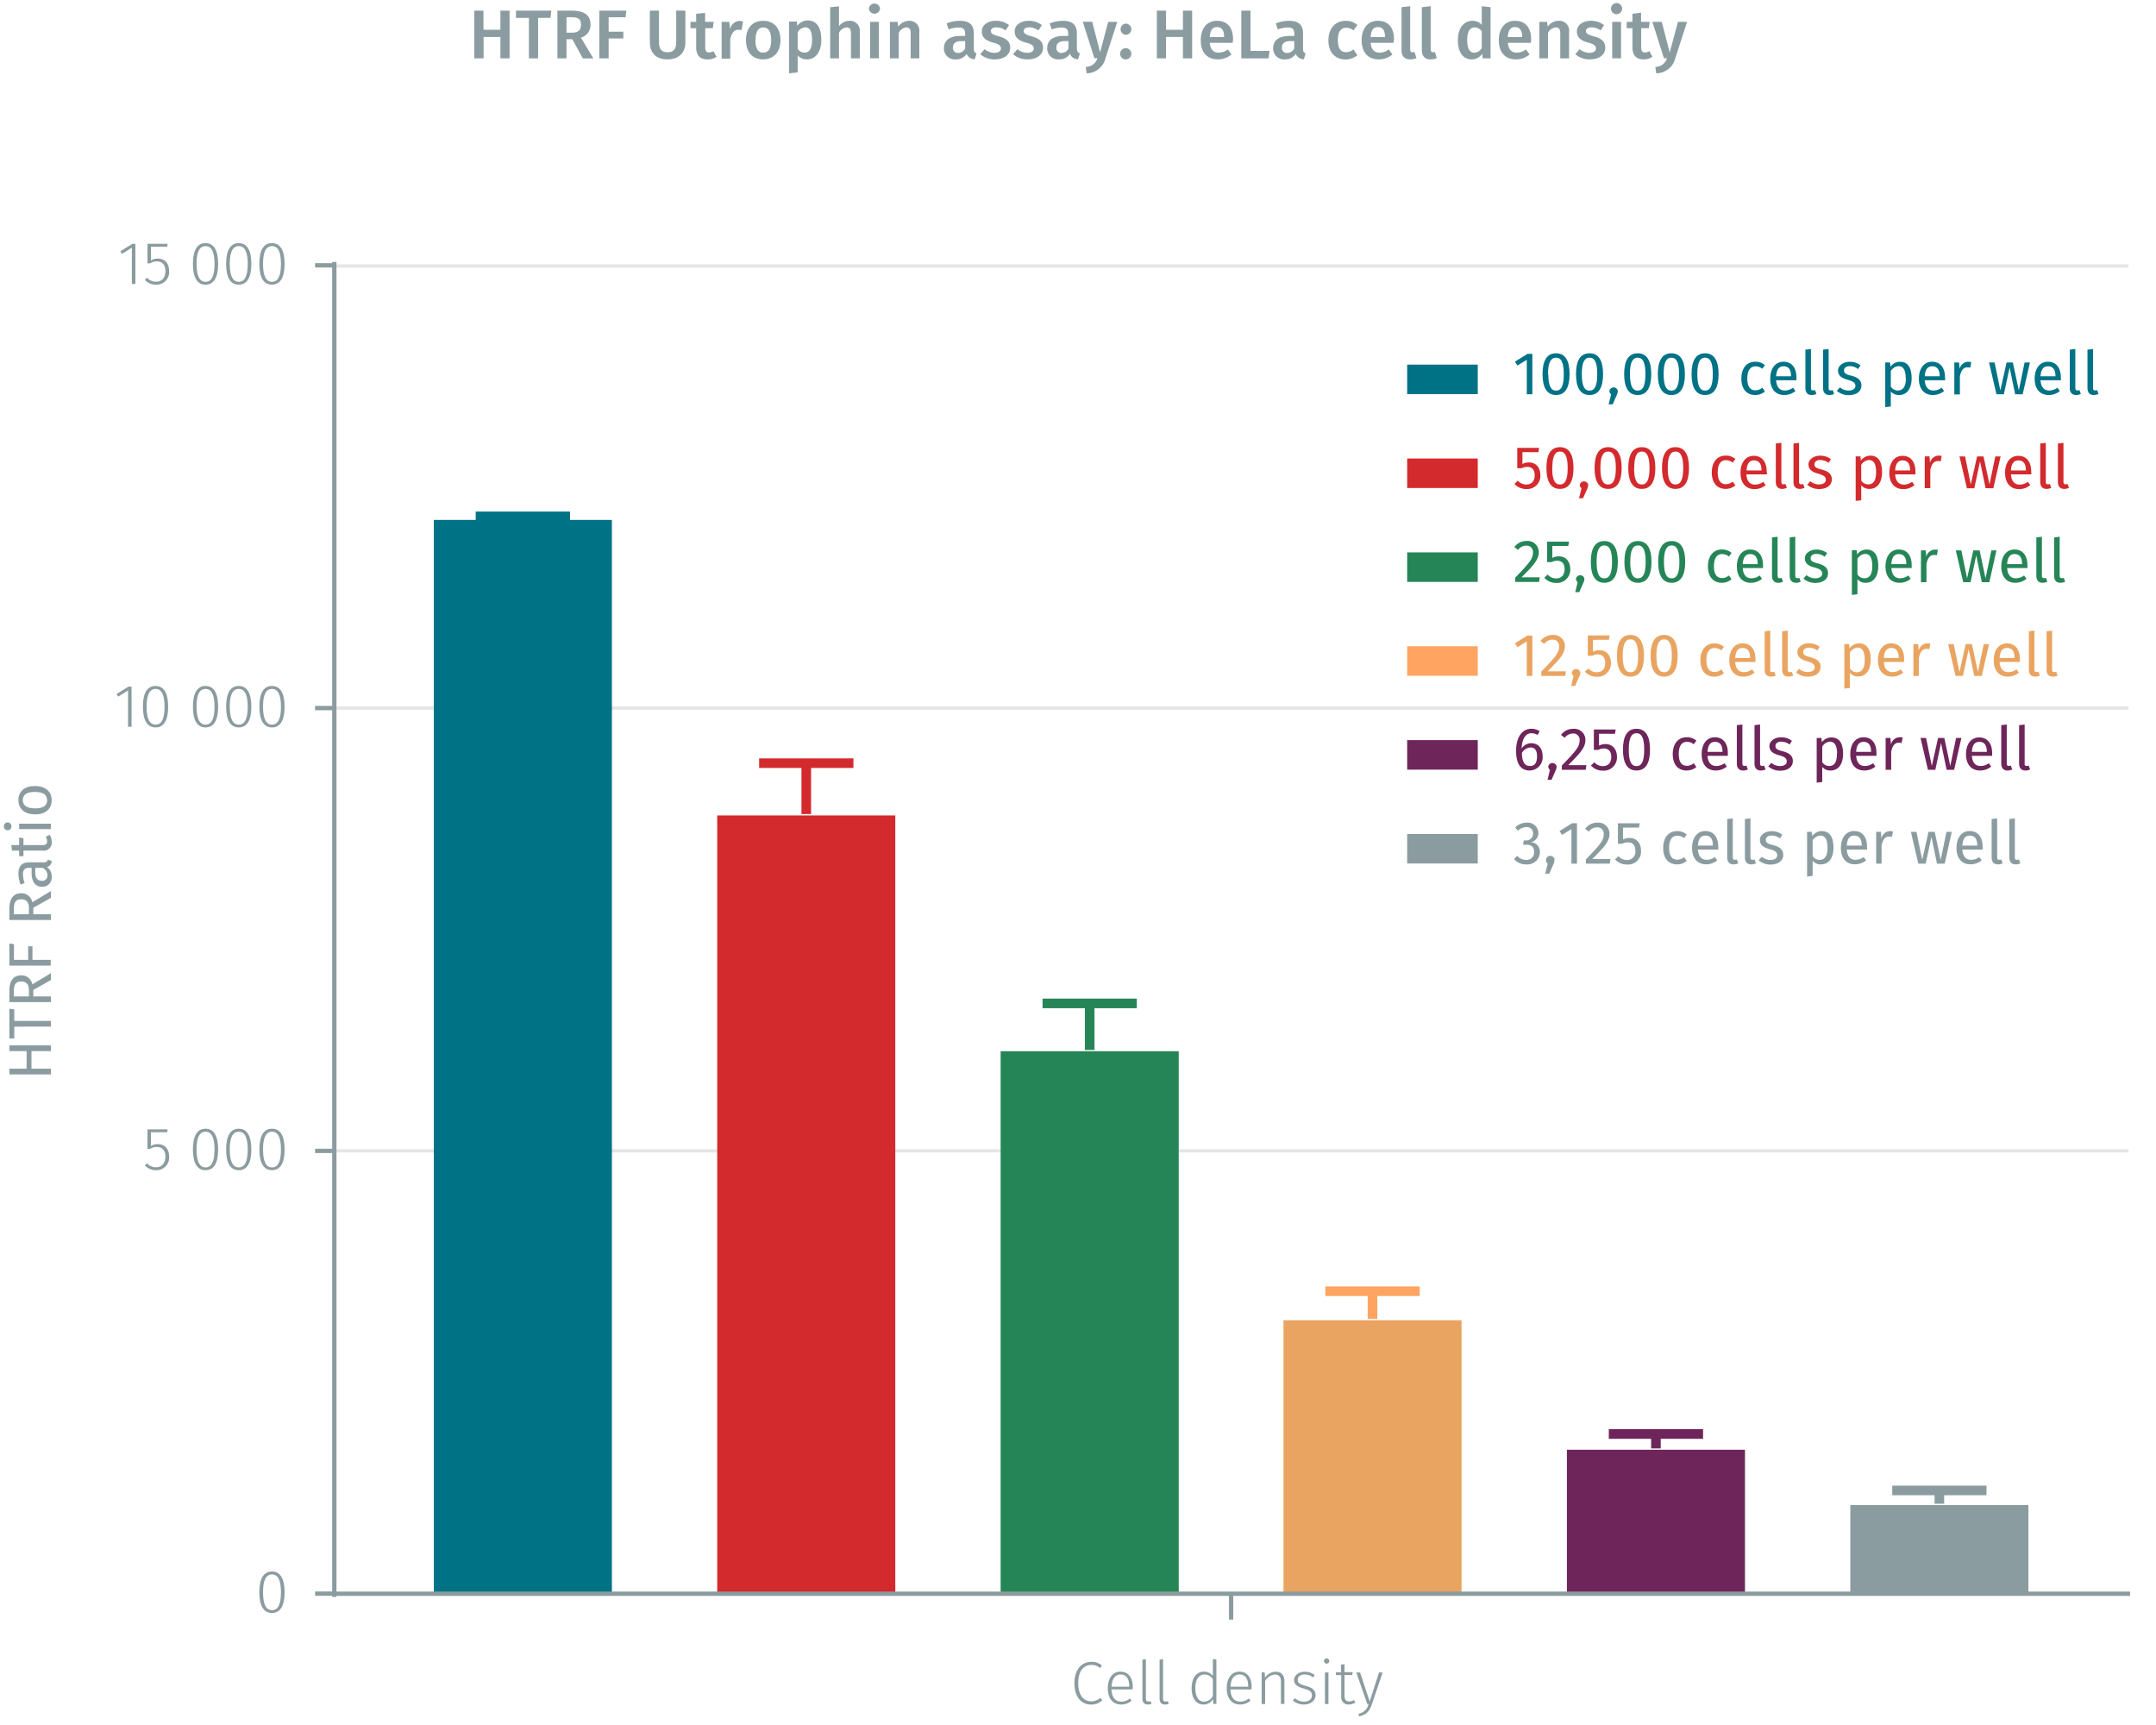 <svg id="Calque_1" data-name="Calque 1" xmlns="http://www.w3.org/2000/svg" viewBox="0 0 500 400"><title>assay-validation</title><line x1="77.53" y1="266.87" x2="493.62" y2="266.87" fill="none" stroke="#e5e5e5" stroke-miterlimit="10" stroke-width="0.75"/><line x1="77.53" y1="164.19" x2="493.62" y2="164.19" fill="none" stroke="#e5e5e5" stroke-miterlimit="10" stroke-width="0.75"/><line x1="77.53" y1="61.68" x2="493.62" y2="61.68" fill="none" stroke="#e5e5e5" stroke-miterlimit="10" stroke-width="0.75"/><polygon points="429.11 349 429.11 369.54 429.11 369.54 470.41 369.54 470.41 369.54 470.41 369.54 470.41 349 470.41 349 429.11 349" fill="#8b9ca0"/><polygon points="363.38 336.17 363.38 369.54 363.38 369.54 404.68 369.54 404.68 369.54 404.68 369.54 404.68 336.17 404.68 336.17 363.38 336.17" fill="#6e265a"/><polygon points="297.65 306.14 297.65 306.14 297.65 369.54 338.95 369.54 338.95 369.54 338.95 369.54 338.95 306.14 338.95 306.14 297.65 306.14" fill="#e9a461"/><polygon points="232.06 243.76 232.06 243.76 232.06 369.54 273.36 369.54 273.36 243.76 273.36 243.76 232.06 243.76" fill="#268557"/><polygon points="166.33 189.09 166.33 189.09 166.33 369.54 207.63 369.54 207.63 189.09 207.63 189.09 166.33 189.09" fill="#d32a2e"/><polygon points="100.61 120.56 100.61 120.56 100.61 369.54 141.91 369.54 141.91 120.56 141.91 120.56 100.61 120.56" fill="#007286"/><path d="M255.56,386.23l-.45.56a2.89,2.89,0,0,0-2-.72c-1.66,0-3.05,1.17-3.05,4.23,0,2.91,1.33,4.21,3,4.21a3.06,3.06,0,0,0,2.12-.81l.45.56a3.6,3.6,0,0,1-2.6,1c-2.21,0-3.86-1.72-3.86-4.95s1.75-4.95,3.88-4.95A3.46,3.46,0,0,1,255.56,386.23Z" fill="#8b9ca0"/><path d="M262.65,391.75h-4.89c.1,2,1,2.82,2.28,2.82a3,3,0,0,0,2-.73l.38.52a3.62,3.62,0,0,1-2.4.89c-1.93,0-3.11-1.4-3.11-3.75s1.14-3.88,2.93-3.88,2.86,1.39,2.86,3.54C262.68,391.39,262.66,391.61,262.65,391.75Zm-.77-.84c0-1.59-.65-2.62-2-2.62-1.15,0-2,.84-2.09,2.83h4.12Z" fill="#8b9ca0"/><path d="M266.35,394.55a1.16,1.16,0,0,0,.49-.09l.23.6a2.22,2.22,0,0,1-.87.19c-.78,0-1.26-.44-1.26-1.41v-9l.81-.1v9.15C265.75,394.32,265.92,394.55,266.35,394.55Z" fill="#8b9ca0"/><path d="M270.33,394.55a1.16,1.16,0,0,0,.49-.09l.23.6a2.26,2.26,0,0,1-.87.19c-.79,0-1.26-.44-1.26-1.41v-9l.81-.1v9.15C269.73,394.32,269.9,394.55,270.33,394.55Z" fill="#8b9ca0"/><path d="M282.09,395.1h-.7l-.1-1.12a2.43,2.43,0,0,1-2.19,1.27c-1.71,0-2.75-1.45-2.75-3.78s1.08-3.85,2.87-3.85a2.56,2.56,0,0,1,2.06,1v-3.92l.81.1Zm-.81-1.88V389.4a2.27,2.27,0,0,0-1.92-1.11c-1.29,0-2.16,1.11-2.14,3.17s.77,3.12,2,3.12A2.25,2.25,0,0,0,281.28,393.22Z" fill="#8b9ca0"/><path d="M290.23,391.75h-4.89c.1,2,1,2.82,2.28,2.82a3,3,0,0,0,2-.73l.37.52a3.58,3.58,0,0,1-2.39.89c-1.93,0-3.11-1.4-3.11-3.75s1.13-3.88,2.93-3.88,2.85,1.39,2.85,3.54C290.25,391.39,290.24,391.61,290.23,391.75Zm-.77-.84c0-1.59-.65-2.62-2-2.62-1.15,0-2,.84-2.09,2.83h4.12Z" fill="#8b9ca0"/><path d="M297.87,389.86v5.24h-.81V390c0-1.2-.49-1.69-1.39-1.69a2.74,2.74,0,0,0-2.27,1.51v5.31h-.81v-7.33h.7l.08,1.25a2.93,2.93,0,0,1,2.46-1.4C297.16,387.62,297.87,388.45,297.87,389.86Z" fill="#8b9ca0"/><path d="M304.9,388.43l-.39.55a3,3,0,0,0-1.92-.69c-1,0-1.63.48-1.63,1.23s.46,1,1.78,1.39c1.6.42,2.35,1,2.35,2.22s-1.19,2.12-2.64,2.12a3.85,3.85,0,0,1-2.62-.93l.46-.54a3.1,3.1,0,0,0,2.14.79c1.07,0,1.81-.51,1.81-1.39s-.41-1.22-1.93-1.64-2.19-1-2.19-2,1.05-1.9,2.44-1.9A3.62,3.62,0,0,1,304.9,388.43Z" fill="#8b9ca0"/><path d="M308.27,385.14a.61.61,0,1,1-.62-.59A.59.59,0,0,1,308.27,385.14Zm-1,10v-7.33h.81v7.33Z" fill="#8b9ca0"/><path d="M312.83,395.25a1.69,1.69,0,0,1-1.79-1.93v-4.89h-1.23v-.66H311V386l.81-.09v1.84h1.89l-.09.66h-1.8v4.85c0,.85.34,1.27,1.08,1.27a2.06,2.06,0,0,0,1.12-.33l.32.57A2.67,2.67,0,0,1,312.83,395.25Z" fill="#8b9ca0"/><path d="M315.16,398l-.09-.63a2.76,2.76,0,0,0,2.3-2.23h-.28l-2.55-7.33h.88l2.22,6.73,2.17-6.73h.85l-2.5,7.36C317.61,396.73,317,397.61,315.16,398Z" fill="#8b9ca0"/><path d="M285.51,375.56v-6m-208.39,0H494" fill="none" stroke="#8b9ca0" stroke-miterlimit="10"/><path d="M66,369.22c0,3.15-1,4.8-2.93,4.8s-2.93-1.67-2.93-4.82,1-4.8,2.93-4.8S66,366.05,66,369.22Zm-5,0c0,2.87.75,4.15,2.09,4.15s2.07-1.26,2.07-4.13-.72-4.15-2.07-4.15S61,366.33,61,369.2Z" fill="#8b9ca0"/><path d="M35,262.55v3.18a3.16,3.16,0,0,1,1.6-.43c1.59,0,2.62,1.09,2.62,2.9a2.92,2.92,0,0,1-3,3.15,3.44,3.44,0,0,1-2.63-1.12l.51-.49a2.68,2.68,0,0,0,2.12.93c1.32,0,2.14-1,2.14-2.48s-.81-2.23-2-2.23a2.78,2.78,0,0,0-1.55.45H34.2v-4.53h4.69l-.13.67Z" fill="#8b9ca0"/><path d="M50.59,266.55c0,3.15-1,4.8-2.93,4.8s-2.92-1.67-2.92-4.82,1-4.8,2.92-4.8S50.59,263.38,50.59,266.55Zm-5,0c0,2.87.74,4.15,2.08,4.15s2.08-1.26,2.08-4.13-.73-4.15-2.08-4.15S45.58,263.66,45.58,266.53Z" fill="#8b9ca0"/><path d="M58.29,266.55c0,3.15-1,4.8-2.93,4.8s-2.92-1.67-2.92-4.82,1-4.8,2.92-4.8S58.29,263.38,58.29,266.55Zm-5,0c0,2.87.74,4.15,2.08,4.15s2.08-1.26,2.08-4.13-.73-4.15-2.08-4.15S53.28,263.66,53.28,266.53Z" fill="#8b9ca0"/><path d="M66,266.55c0,3.15-1,4.8-2.92,4.8s-2.93-1.67-2.93-4.82,1-4.8,2.93-4.8S66,263.38,66,266.55Zm-5,0c0,2.87.74,4.15,2.09,4.15s2.07-1.26,2.07-4.13-.73-4.15-2.07-4.15S61,263.66,61,266.53Z" fill="#8b9ca0"/><path d="M29.7,168.53v-8.42l-2.29,1.43-.38-.61,2.78-1.72h.7v9.32Z" fill="#8b9ca0"/><path d="M39,163.88c0,3.15-1,4.8-2.93,4.8s-2.93-1.67-2.93-4.82,1-4.8,2.93-4.8S39,160.71,39,163.88Zm-5,0c0,2.87.74,4.15,2.09,4.15s2.07-1.26,2.07-4.13-.73-4.15-2.07-4.15S34,161,34,163.86Z" fill="#8b9ca0"/><path d="M50.59,163.88c0,3.15-1,4.8-2.93,4.8s-2.92-1.67-2.92-4.82,1-4.8,2.92-4.8S50.59,160.71,50.59,163.88Zm-5,0c0,2.87.74,4.15,2.08,4.15s2.08-1.26,2.08-4.13-.73-4.15-2.08-4.15S45.58,161,45.58,163.86Z" fill="#8b9ca0"/><path d="M58.29,163.88c0,3.15-1,4.8-2.93,4.8s-2.92-1.67-2.92-4.82,1-4.8,2.92-4.8S58.29,160.71,58.29,163.88Zm-5,0c0,2.87.74,4.15,2.08,4.15s2.08-1.26,2.08-4.13-.73-4.15-2.08-4.15S53.28,161,53.28,163.86Z" fill="#8b9ca0"/><path d="M66,163.88c0,3.15-1,4.8-2.93,4.8s-2.92-1.67-2.92-4.82,1-4.8,2.92-4.8S66,160.71,66,163.88Zm-5,0c0,2.87.74,4.15,2.08,4.15s2.08-1.26,2.08-4.13-.73-4.15-2.08-4.15S61,161,61,163.86Z" fill="#8b9ca0"/><path d="M30.58,65.85V57.44l-2.29,1.42-.38-.6,2.79-1.72h.7v9.31Z" fill="#8b9ca0"/><path d="M35,57.21v3.18a3.16,3.16,0,0,1,1.6-.43c1.59,0,2.62,1.09,2.62,2.9a2.92,2.92,0,0,1-3,3.15,3.44,3.44,0,0,1-2.63-1.12l.51-.49a2.71,2.71,0,0,0,2.12.92c1.32,0,2.14-.95,2.14-2.48s-.81-2.23-2-2.23a2.87,2.87,0,0,0-1.55.45H34.2V56.54h4.69l-.13.67Z" fill="#8b9ca0"/><path d="M50.59,61.2c0,3.15-1,4.81-2.93,4.81s-2.92-1.67-2.92-4.82,1-4.81,2.92-4.81S50.59,58,50.59,61.2Zm-5,0c0,2.87.74,4.15,2.08,4.15s2.08-1.27,2.08-4.14-.73-4.14-2.08-4.14S45.58,58.32,45.58,61.19Z" fill="#8b9ca0"/><path d="M58.29,61.2c0,3.15-1,4.81-2.93,4.81s-2.92-1.67-2.92-4.82,1-4.81,2.92-4.81S58.29,58,58.29,61.2Zm-5,0c0,2.87.74,4.15,2.08,4.15s2.08-1.27,2.08-4.14-.73-4.14-2.08-4.14S53.28,58.32,53.28,61.19Z" fill="#8b9ca0"/><path d="M66,61.2C66,64.35,65,66,63.06,66s-2.92-1.67-2.92-4.82,1-4.81,2.92-4.81S66,58,66,61.2Zm-5,0c0,2.87.74,4.15,2.08,4.15s2.08-1.27,2.08-4.14-.73-4.14-2.08-4.14S61,58.32,61,61.19Z" fill="#8b9ca0"/><path d="M77.53,61.52H73.07m4.46,102.67H73.07m4.46,102.68H73.07m4.46,102.67H73.07m4.46.77V60.75" fill="none" stroke="#8b9ca0" stroke-miterlimit="10"/><polyline points="438.83 345.61 460.69 345.61 449.76 345.61 449.76 348.69" fill="none" stroke="#8b9ca0" stroke-miterlimit="1" stroke-width="2.23"/><polyline points="373.1 332.52 394.96 332.52 384.03 332.52 384.03 335.86" fill="none" stroke="#6e265a" stroke-miterlimit="1" stroke-width="2.23"/><polyline points="307.37 299.41 329.24 299.41 318.3 299.41 318.3 305.83" fill="none" stroke="#ffa461" stroke-miterlimit="1" stroke-width="2.23"/><polyline points="241.78 232.67 263.64 232.67 252.71 232.67 252.71 243.46" fill="none" stroke="#268557" stroke-miterlimit="1" stroke-width="2.23"/><polyline points="176.05 176.97 197.92 176.97 186.98 176.97 186.98 188.78" fill="none" stroke="#d32a2e" stroke-miterlimit="1" stroke-width="2.23"/><polyline points="110.32 119.74 132.19 119.74 121.26 119.74 121.26 120.25" fill="none" stroke="#007286" stroke-miterlimit="1" stroke-width="2.23"/><path d="M112.15,8.58v4.95H110V2.47h2.12V6.9h3.93V2.47h2.13V13.53h-2.13V8.58Z" fill="#8b9ca0"/><path d="M124.79,4.15v9.38h-2.13V4.15h-3V2.47h8.21l-.22,1.68Z" fill="#8b9ca0"/><path d="M131.38,9.09v4.44h-2.11V2.47h3.29c2.9,0,4.39,1,4.39,3.25a3,3,0,0,1-2.24,3l2.9,4.82h-2.44l-2.45-4.44Zm1.31-1.52c1.31,0,2.05-.52,2.05-1.85S134.05,4,132.52,4h-1.14V7.57Z" fill="#8b9ca0"/><path d="M141.15,4V7.35h3.41V8.92h-3.41v4.61H139V2.47h6.26L145.08,4Z" fill="#8b9ca0"/><path d="M154.8,13.77c-2.72,0-4.09-1.59-4.09-3.86V2.47h2.11V9.8c0,1.55.62,2.32,2,2.32s2-.77,2-2.32V2.47h2.13V9.91C158.93,12.13,157.51,13.77,154.8,13.77Z" fill="#8b9ca0"/><path d="M164,13.77c-1.67,0-2.55-1-2.55-2.77V6.53h-1.32V5.06h1.32V3.19L163.52,3V5.06h2l-.21,1.47h-1.76V11c0,.83.27,1.17.9,1.17a2,2,0,0,0,1-.32l.72,1.33A3.73,3.73,0,0,1,164,13.77Z" fill="#8b9ca0"/><path d="M172.32,5l-.35,2a3,3,0,0,0-.75-.09c-1,0-1.55.75-1.87,2.17v4.52h-2V5.06h1.77l.2,1.66a2.38,2.38,0,0,1,2.21-1.88A2.89,2.89,0,0,1,172.32,5Z" fill="#8b9ca0"/><path d="M181,9.29c0,2.67-1.49,4.48-4,4.48s-4-1.7-4-4.48,1.49-4.47,4-4.47S181,6.52,181,9.29Zm-5.81,0c0,2,.62,2.92,1.82,2.92s1.83-.91,1.83-2.92-.63-2.92-1.81-2.92S175.22,7.29,175.22,9.29Z" fill="#8b9ca0"/><path d="M190.47,9.27c0,2.59-1.2,4.5-3.35,4.5a2.7,2.7,0,0,1-2.13-.93v3.95L183,17v-12h1.79l.11,1a3.09,3.09,0,0,1,2.45-1.28C189.54,4.82,190.47,6.56,190.47,9.27Zm-2.15,0c0-2.15-.57-2.93-1.63-2.93A2.1,2.1,0,0,0,185,7.51v3.81a1.81,1.81,0,0,0,1.56.88C187.67,12.2,188.32,11.34,188.32,9.29Z" fill="#8b9ca0"/><path d="M199.4,7.4v6.13h-2.05V7.72c0-1.06-.42-1.36-1-1.36a2.22,2.22,0,0,0-1.78,1.26v5.91h-2.05V1.68l2.05-.21v4.6A3.06,3.06,0,0,1,197,4.82,2.3,2.3,0,0,1,199.4,7.4Z" fill="#8b9ca0"/><path d="M204.08,2a1.29,1.29,0,0,1-2.57,0,1.29,1.29,0,0,1,2.57,0Zm-2.3,11.51V5.06h2.05v8.47Z" fill="#8b9ca0"/><path d="M213.2,7.4v6.13h-2V7.72c0-1.06-.4-1.36-1-1.36a2.17,2.17,0,0,0-1.77,1.28v5.89h-2.05V5.06h1.78l.16,1.11a3.14,3.14,0,0,1,2.57-1.35A2.28,2.28,0,0,1,213.2,7.4Z" fill="#8b9ca0"/><path d="M226.48,12.38l-.43,1.36a2,2,0,0,1-1.87-1.24,2.88,2.88,0,0,1-2.53,1.27,2.51,2.51,0,0,1-2.74-2.61c0-1.84,1.4-2.83,3.86-2.83h1.06V7.85c0-1.11-.5-1.48-1.59-1.48a7.55,7.55,0,0,0-2.24.45l-.48-1.39a8.73,8.73,0,0,1,3.07-.61c2.26,0,3.25,1,3.25,2.91v3.56C225.84,12,226.07,12.21,226.48,12.38Zm-2.65-1.14V9.53H223c-1.33,0-2,.48-2,1.47a1.13,1.13,0,0,0,1.21,1.28A1.83,1.83,0,0,0,223.83,11.24Z" fill="#8b9ca0"/><path d="M234,5.83l-.8,1.23a3.61,3.61,0,0,0-2.08-.72c-.86,0-1.33.34-1.33.85s.34.81,1.78,1.22c1.73.46,2.71,1.16,2.71,2.67,0,1.76-1.64,2.69-3.57,2.69a5,5,0,0,1-3.38-1.2l1-1.17a3.66,3.66,0,0,0,2.27.85c.93,0,1.52-.4,1.52-1s-.33-1-1.92-1.4c-1.74-.48-2.51-1.32-2.51-2.56,0-1.41,1.3-2.47,3.26-2.47A4.72,4.72,0,0,1,234,5.83Z" fill="#8b9ca0"/><path d="M241.62,5.83l-.8,1.23a3.66,3.66,0,0,0-2.08-.72c-.87,0-1.33.34-1.33.85s.34.81,1.78,1.22c1.72.46,2.7,1.16,2.7,2.67,0,1.76-1.63,2.69-3.57,2.69a4.94,4.94,0,0,1-3.37-1.2l1-1.17a3.68,3.68,0,0,0,2.28.85c.93,0,1.52-.4,1.52-1s-.34-1-1.92-1.4c-1.75-.48-2.52-1.32-2.52-2.56,0-1.41,1.3-2.47,3.27-2.47A4.72,4.72,0,0,1,241.62,5.83Z" fill="#8b9ca0"/><path d="M250.45,12.38,250,13.74a2,2,0,0,1-1.87-1.24,2.89,2.89,0,0,1-2.53,1.27,2.51,2.51,0,0,1-2.74-2.61c0-1.84,1.39-2.83,3.86-2.83h1V7.85c0-1.11-.49-1.48-1.58-1.48a7.49,7.49,0,0,0-2.24.45l-.48-1.39a8.73,8.73,0,0,1,3.07-.61c2.26,0,3.25,1,3.25,2.91v3.56C249.81,12,250,12.21,250.45,12.38Zm-2.66-1.14V9.53H247c-1.33,0-2,.48-2,1.47a1.12,1.12,0,0,0,1.2,1.28A1.81,1.81,0,0,0,247.79,11.24Z" fill="#8b9ca0"/><path d="M252,17l-.2-1.49a2.82,2.82,0,0,0,2.7-2h-.7l-2.69-8.47h2.18l1.84,7.11L257,5.06h2.11l-2.75,8.5A4.55,4.55,0,0,1,252,17Z" fill="#8b9ca0"/><path d="M262.37,6.77a1.3,1.3,0,0,1-1.31,1.3,1.3,1.3,0,0,1,0-2.59A1.3,1.3,0,0,1,262.37,6.77Zm0,5.7a1.31,1.31,0,0,1-1.31,1.3,1.3,1.3,0,1,1,1.31-1.3Z" fill="#8b9ca0"/><path d="M270.4,8.58v4.95h-2.11V2.47h2.11V6.9h3.94V2.47h2.13V13.53h-2.13V8.58Z" fill="#8b9ca0"/><path d="M285.88,9.93h-5.32c.15,1.73,1,2.28,2.08,2.28a3.56,3.56,0,0,0,2.12-.75l.84,1.17a4.86,4.86,0,0,1-3.13,1.14c-2.63,0-4-1.75-4-4.42s1.36-4.53,3.76-4.53,3.73,1.6,3.73,4.27C285.92,9.37,285.89,9.7,285.88,9.93Zm-2-1.43c0-1.39-.5-2.22-1.65-2.22-1,0-1.57.64-1.68,2.32h3.33Z" fill="#8b9ca0"/><path d="M294.42,11.8l-.24,1.73h-6.31V2.47H290V11.8Z" fill="#8b9ca0"/><path d="M302.8,12.38l-.43,1.36a2,2,0,0,1-1.87-1.24A2.88,2.88,0,0,1,298,13.77a2.51,2.51,0,0,1-2.74-2.61c0-1.84,1.39-2.83,3.86-2.83h1.06V7.85c0-1.11-.5-1.48-1.59-1.48a7.55,7.55,0,0,0-2.24.45l-.48-1.39a8.73,8.73,0,0,1,3.07-.61c2.26,0,3.25,1,3.25,2.91v3.56C302.16,12,302.39,12.21,302.8,12.38Zm-2.65-1.14V9.53h-.85c-1.33,0-2,.48-2,1.47a1.12,1.12,0,0,0,1.2,1.28A1.83,1.83,0,0,0,300.15,11.24Z" fill="#8b9ca0"/><path d="M314.8,5.81l-.93,1.25a2.55,2.55,0,0,0-1.69-.62c-1.19,0-1.91.86-1.91,2.89s.76,2.77,1.91,2.77a2.6,2.6,0,0,0,1.68-.65l.94,1.34a4.15,4.15,0,0,1-2.73,1c-2.45,0-4-1.7-4-4.4s1.52-4.55,3.95-4.55A3.93,3.93,0,0,1,314.8,5.81Z" fill="#8b9ca0"/><path d="M323.19,9.93h-5.32c.15,1.73,1,2.28,2.08,2.28a3.54,3.54,0,0,0,2.12-.75l.85,1.17a4.91,4.91,0,0,1-3.14,1.14c-2.63,0-4-1.75-4-4.42s1.37-4.53,3.77-4.53,3.73,1.6,3.73,4.27C323.24,9.37,323.2,9.7,323.19,9.93Zm-2-1.43c0-1.39-.49-2.22-1.65-2.22-1,0-1.56.64-1.68,2.32h3.33Z" fill="#8b9ca0"/><path d="M327.57,12.12a1.51,1.51,0,0,0,.48-.08l.43,1.44a3.71,3.71,0,0,1-1.45.29c-1.27,0-2-.75-2-2.16V1.67l2-.23v10C327.09,11.93,327.23,12.12,327.57,12.12Z" fill="#8b9ca0"/><path d="M332.29,12.12a1.56,1.56,0,0,0,.48-.08l.43,1.44a3.76,3.76,0,0,1-1.46.29c-1.26,0-2-.75-2-2.16V1.67l2.05-.23v10C331.81,11.93,332,12.12,332.29,12.12Z" fill="#8b9ca0"/><path d="M345.68,13.53h-1.81l-.14-1.07a2.85,2.85,0,0,1-2.42,1.31c-2.11,0-3.21-1.78-3.21-4.47s1.29-4.48,3.44-4.48a2.9,2.9,0,0,1,2.09.91V1.44l2.05.23Zm-2.05-2.4V7.25a2,2,0,0,0-1.6-.89c-1.07,0-1.77.89-1.77,2.93s.62,2.92,1.63,2.92A2,2,0,0,0,343.63,11.13Z" fill="#8b9ca0"/><path d="M355,9.93h-5.31c.14,1.73,1,2.28,2.08,2.28a3.51,3.51,0,0,0,2.11-.75l.85,1.17a4.89,4.89,0,0,1-3.14,1.14c-2.62,0-4-1.75-4-4.42s1.36-4.53,3.76-4.53,3.73,1.6,3.73,4.27C355.09,9.37,355.06,9.7,355,9.93Zm-2-1.43c0-1.39-.5-2.22-1.65-2.22-1,0-1.57.64-1.68,2.32h3.33Z" fill="#8b9ca0"/><path d="M363.89,7.4v6.13h-2.05V7.72c0-1.06-.4-1.36-1-1.36A2.17,2.17,0,0,0,359,7.64v5.89h-2V5.06h1.77l.16,1.11a3.17,3.17,0,0,1,2.58-1.35A2.28,2.28,0,0,1,363.89,7.4Z" fill="#8b9ca0"/><path d="M372,5.83l-.8,1.23a3.61,3.61,0,0,0-2.08-.72c-.86,0-1.33.34-1.33.85s.34.81,1.78,1.22c1.73.46,2.71,1.16,2.71,2.67,0,1.76-1.64,2.69-3.57,2.69a5,5,0,0,1-3.38-1.2l1-1.17a3.66,3.66,0,0,0,2.27.85c.93,0,1.52-.4,1.52-1s-.33-1-1.92-1.4c-1.74-.48-2.51-1.32-2.51-2.56,0-1.41,1.3-2.47,3.27-2.47A4.72,4.72,0,0,1,372,5.83Z" fill="#8b9ca0"/><path d="M376.19,2a1.29,1.29,0,0,1-2.58,0,1.29,1.29,0,0,1,2.58,0Zm-2.3,11.51V5.06h2.05v8.47Z" fill="#8b9ca0"/><path d="M381.12,13.77c-1.66,0-2.54-1-2.54-2.77V6.53h-1.33V5.06h1.33V3.19l2-.24V5.06h2l-.2,1.47h-1.77V11c0,.83.28,1.17.9,1.17a2,2,0,0,0,1-.32l.72,1.33A3.73,3.73,0,0,1,381.12,13.77Z" fill="#8b9ca0"/><path d="M384.1,17l-.21-1.49a2.82,2.82,0,0,0,2.7-2h-.7L383.2,5.06h2.18l1.84,7.11,1.92-7.11h2.11l-2.75,8.5A4.55,4.55,0,0,1,384.1,17Z" fill="#8b9ca0"/><path d="M7.3,247.81h4.52v1.33H2.17v-1.33h4v-4.07h-4v-1.33h9.65v1.33H7.3Z" fill="#8b9ca0"/><path d="M3.31,236.73h8.51v1.33H3.31v2.75H2.17v-6.89l1.14.14Z" fill="#8b9ca0"/><path d="M7.73,231.05h4.09v1.33H2.17v-2.54c0-2.41.93-3.67,2.73-3.67a2.52,2.52,0,0,1,2.59,2.09l4.33-2.6v1.58l-4.09,2.31ZM4.9,227.59c-1.2,0-1.69.68-1.69,2.27v1.19h3.5V229.7C6.71,228.36,6.21,227.59,4.9,227.59Z" fill="#8b9ca0"/><path d="M3.24,222.58H6.53v-3.15h1v3.15h4.24v1.33H2.17v-5.13l1.07.16Z" fill="#8b9ca0"/><path d="M7.73,212h4.09v1.34H2.17v-2.54c0-2.41.93-3.67,2.73-3.67a2.52,2.52,0,0,1,2.59,2.09l4.33-2.61v1.58L7.73,210.5ZM4.9,208.53c-1.2,0-1.69.69-1.69,2.27V212h3.5v-1.34C6.71,209.3,6.21,208.53,4.9,208.53Z" fill="#8b9ca0"/><path d="M11.09,199.34l.9.29a1.48,1.48,0,0,1-1.11,1.44,2.51,2.51,0,0,1,1.11,2.2,2.15,2.15,0,0,1-2.23,2.36c-1.58,0-2.43-1.2-2.43-3.25v-1.14H6.78c-1.06,0-1.46.52-1.46,1.54a6.41,6.41,0,0,0,.4,2l-.94.32a7.14,7.14,0,0,1-.51-2.55c0-1.78.91-2.59,2.45-2.59H10.1C10.74,200,11,199.71,11.09,199.34Zm-1.21,1.9H8.18v1c0,1.36.51,2,1.51,2A1.17,1.17,0,0,0,11,203,1.9,1.9,0,0,0,9.88,201.24Z" fill="#8b9ca0"/><path d="M12,195.24a1.85,1.85,0,0,1-2.1,2H5.44v1.29h-1v-1.29H2.77l-.15-1.28H4.44v-1.75l1,.14v1.61H9.83c.75,0,1.1-.24,1.1-.89a1.79,1.79,0,0,0-.33-1l.89-.49A2.88,2.88,0,0,1,12,195.24Z" fill="#8b9ca0"/><path d="M1.78,190.71a.87.87,0,0,1,.87.92.85.85,0,0,1-.87.89.85.85,0,0,1-.88-.89A.87.87,0,0,1,1.78,190.71Zm10,1.54H4.44V191h7.38Z" fill="#8b9ca0"/><path d="M8.12,182.26c2.29,0,3.87,1.2,3.87,3.29s-1.51,3.29-3.85,3.29-3.87-1.21-3.87-3.31S5.79,182.26,8.12,182.26Zm0,5.19c1.92,0,2.81-.67,2.81-1.9s-.89-1.91-2.83-1.91-2.81.67-2.81,1.89S6.21,187.45,8.14,187.45Z" fill="#8b9ca0"/><path d="M354.08,91.43v-8l-2.18,1.33-.56-.91,2.9-1.79h1.13v9.37Z" fill="#007286"/><path d="M364,86.75c0,3.11-1,4.85-3.13,4.85s-3.14-1.74-3.14-4.85,1-4.83,3.14-4.83S364,83.66,364,86.75Zm-4.93,0c0,2.76.62,3.83,1.8,3.83s1.79-1.07,1.79-3.83-.63-3.81-1.79-3.81S359,84,359,86.75Z" fill="#007286"/><path d="M371.77,86.75c0,3.11-1,4.85-3.14,4.85s-3.14-1.74-3.14-4.85,1-4.83,3.14-4.83S371.77,83.66,371.77,86.75Zm-4.93,0c0,2.76.61,3.83,1.79,3.83s1.79-1.07,1.79-3.83-.63-3.81-1.79-3.81S366.84,84,366.84,86.75Z" fill="#007286"/><path d="M375.18,90.62a2.29,2.29,0,0,1-.25,1L374,93.76h-.93l.56-2.33a1,1,0,0,1-.39-.81,1,1,0,0,1,1.95,0Z" fill="#007286"/><path d="M382.94,86.75c0,3.11-1,4.85-3.14,4.85s-3.14-1.74-3.14-4.85,1-4.83,3.14-4.83S382.94,83.66,382.94,86.75Zm-4.93,0c0,2.76.61,3.83,1.79,3.83s1.79-1.07,1.79-3.83-.63-3.81-1.79-3.81S378,84,378,86.75Z" fill="#007286"/><path d="M390.75,86.75c0,3.11-1,4.85-3.14,4.85s-3.14-1.74-3.14-4.85,1-4.83,3.14-4.83S390.75,83.66,390.75,86.75Zm-4.93,0c0,2.76.62,3.83,1.79,3.83s1.79-1.07,1.79-3.83-.63-3.81-1.79-3.81S385.82,84,385.82,86.75Z" fill="#007286"/><path d="M398.56,86.75c0,3.11-1,4.85-3.14,4.85s-3.13-1.74-3.13-4.85,1-4.83,3.13-4.83S398.56,83.66,398.56,86.75Zm-4.93,0c0,2.76.62,3.83,1.79,3.83s1.8-1.07,1.8-3.83-.63-3.81-1.8-3.81S393.63,84,393.63,86.75Z" fill="#007286"/><path d="M409.31,84.68l-.63.84a2.34,2.34,0,0,0-1.57-.57c-1.16,0-1.89.91-1.89,2.83s.73,2.73,1.89,2.73a2.42,2.42,0,0,0,1.59-.61l.61.89a3.49,3.49,0,0,1-2.25.81c-2,0-3.22-1.42-3.22-3.8s1.21-3.92,3.22-3.92A3.28,3.28,0,0,1,409.31,84.68Z" fill="#007286"/><path d="M416.61,88.18H411.9c.13,1.71.93,2.37,2,2.37a3.11,3.11,0,0,0,1.92-.65l.56.77a4,4,0,0,1-2.58.93c-2.06,0-3.26-1.44-3.26-3.78s1.16-3.94,3.07-3.94,3,1.39,3,3.64C416.63,87.78,416.62,88,416.61,88.18Zm-1.25-1c0-1.45-.57-2.25-1.74-2.25-1,0-1.62.69-1.72,2.33h3.46Z" fill="#007286"/><path d="M420.44,90.53a1.21,1.21,0,0,0,.48-.08l.33.9a2.45,2.45,0,0,1-1.09.25c-.94,0-1.47-.56-1.47-1.63V81.08l1.29-.15v9C420,90.34,420.11,90.53,420.44,90.53Z" fill="#007286"/><path d="M424.54,90.53a1.21,1.21,0,0,0,.48-.08l.34.9a2.49,2.49,0,0,1-1.1.25c-.94,0-1.47-.56-1.47-1.63V81.08l1.29-.15v9C424.08,90.34,424.21,90.53,424.54,90.53Z" fill="#007286"/><path d="M431.47,84.72l-.56.86a3,3,0,0,0-1.9-.68c-.84,0-1.36.38-1.36,1s.39.88,1.58,1.19c1.56.39,2.45,1,2.45,2.3,0,1.54-1.41,2.24-2.91,2.24a4.11,4.11,0,0,1-2.79-1l.72-.81a3.06,3.06,0,0,0,2,.74c1,0,1.59-.43,1.59-1.08s-.37-1-1.8-1.42c-1.59-.42-2.23-1.11-2.23-2.16s1.14-2,2.67-2A3.92,3.92,0,0,1,431.47,84.72Z" fill="#007286"/><path d="M443.33,87.73c0,2.24-1,3.87-2.9,3.87a2.39,2.39,0,0,1-1.93-.84v3.5l-1.29.15V84.05h1.11l.1,1a2.68,2.68,0,0,1,2.18-1.16C442.56,83.88,443.33,85.41,443.33,87.73Zm-1.38,0c0-1.92-.56-2.83-1.67-2.83a2.25,2.25,0,0,0-1.78,1.15v3.6a1.89,1.89,0,0,0,1.62.9C441.3,90.55,442,89.67,442,87.73Z" fill="#007286"/><path d="M451.08,88.18h-4.71c.12,1.71.92,2.37,2,2.37a3.11,3.11,0,0,0,1.92-.65l.56.77a4,4,0,0,1-2.58.93c-2.06,0-3.26-1.44-3.26-3.78s1.16-3.94,3.06-3.94,3,1.39,3,3.64C451.1,87.78,451.09,88,451.08,88.18Zm-1.25-1c0-1.45-.58-2.25-1.74-2.25-1,0-1.62.69-1.72,2.33h3.46Z" fill="#007286"/><path d="M457.16,84l-.23,1.26a2.22,2.22,0,0,0-.65-.09c-.92,0-1.46.66-1.76,2.07v4.22h-1.29V84.05h1.1l.13,1.5a2.11,2.11,0,0,1,2-1.67A2.9,2.9,0,0,1,457.16,84Z" fill="#007286"/><path d="M467.34,91.43l-1.29-6.22-1.33,6.22H463l-1.72-7.38h1.29l1.33,6.48,1.46-6.48h1.44l1.39,6.48,1.34-6.48h1.24l-1.69,7.38Z" fill="#007286"/><path d="M477.93,88.18h-4.71c.13,1.71.92,2.37,2,2.37a3.11,3.11,0,0,0,1.92-.65l.56.77a4,4,0,0,1-2.58.93c-2.06,0-3.26-1.44-3.26-3.78s1.16-3.94,3.07-3.94,3,1.39,3,3.64C478,87.78,477.94,88,477.93,88.18Zm-1.25-1c0-1.45-.57-2.25-1.74-2.25-1,0-1.62.69-1.72,2.33h3.46Z" fill="#007286"/><path d="M481.76,90.53a1.21,1.21,0,0,0,.48-.08l.33.9a2.45,2.45,0,0,1-1.09.25C480.54,91.6,480,91,480,90V81.08l1.29-.15v9C481.3,90.34,481.42,90.53,481.76,90.53Z" fill="#007286"/><path d="M485.86,90.53a1.21,1.21,0,0,0,.48-.08l.34.9a2.52,2.52,0,0,1-1.1.25c-.94,0-1.47-.56-1.47-1.63V81.08l1.29-.15v9C485.4,90.34,485.53,90.53,485.86,90.53Z" fill="#007286"/><polyline points="326.34 84.55 326.34 91.39 342.71 91.39 342.71 84.55 326.34 84.55" fill="#007286" fill-rule="evenodd"/><path d="M353.07,104.84v2.76a3.17,3.17,0,0,1,1.5-.37c1.58,0,2.66,1.11,2.66,3a3.05,3.05,0,0,1-3.25,3.17,3.67,3.67,0,0,1-2.77-1.19l.78-.76a2.55,2.55,0,0,0,2,.9c1.18,0,1.92-.77,1.92-2.15s-.74-1.94-1.71-1.94a2.93,2.93,0,0,0-1.33.32h-1v-4.72h5.07l-.18,1Z" fill="#d32a2e"/><path d="M364.91,108.52c0,3.11-1,4.85-3.14,4.85s-3.14-1.74-3.14-4.85,1-4.83,3.14-4.83S364.91,105.43,364.91,108.52Zm-4.94,0c0,2.76.62,3.83,1.8,3.83s1.79-1.07,1.79-3.83-.63-3.81-1.79-3.81S360,105.78,360,108.52Z" fill="#d32a2e"/><path d="M368.32,112.39a2.29,2.29,0,0,1-.25,1l-.94,2.14h-.93l.57-2.32a1,1,0,0,1-.4-.81,1,1,0,0,1,1.95,0Z" fill="#d32a2e"/><path d="M376.08,108.52c0,3.11-1,4.85-3.14,4.85s-3.14-1.74-3.14-4.85,1-4.83,3.14-4.83S376.08,105.43,376.08,108.52Zm-4.93,0c0,2.76.61,3.83,1.79,3.83s1.79-1.07,1.79-3.83-.63-3.81-1.79-3.81S371.15,105.78,371.15,108.52Z" fill="#d32a2e"/><path d="M383.89,108.52c0,3.11-1,4.85-3.14,4.85s-3.14-1.74-3.14-4.85,1-4.83,3.14-4.83S383.89,105.43,383.89,108.52Zm-4.93,0c0,2.76.62,3.83,1.79,3.83s1.79-1.07,1.79-3.83-.63-3.81-1.79-3.81S379,105.78,379,108.52Z" fill="#d32a2e"/><path d="M391.7,108.52c0,3.11-1,4.85-3.14,4.85s-3.13-1.74-3.13-4.85,1-4.83,3.13-4.83S391.7,105.43,391.7,108.52Zm-4.93,0c0,2.76.62,3.83,1.79,3.83s1.8-1.07,1.8-3.83-.63-3.81-1.8-3.81S386.77,105.78,386.77,108.52Z" fill="#d32a2e"/><path d="M402.45,106.45l-.63.84a2.35,2.35,0,0,0-1.57-.58c-1.16,0-1.89.91-1.89,2.83s.73,2.74,1.89,2.74a2.42,2.42,0,0,0,1.59-.61l.61.89a3.49,3.49,0,0,1-2.25.81c-2,0-3.22-1.42-3.22-3.8s1.22-3.92,3.22-3.92A3.23,3.23,0,0,1,402.45,106.45Z" fill="#d32a2e"/><path d="M409.75,110H405c.13,1.71.92,2.37,2,2.37a3.11,3.11,0,0,0,1.92-.65l.56.77a4,4,0,0,1-2.58.93c-2.06,0-3.26-1.45-3.26-3.78s1.16-3.94,3.07-3.94,3,1.39,3,3.64C409.78,109.54,409.76,109.78,409.75,110Zm-1.25-1c0-1.44-.57-2.24-1.74-2.24-1,0-1.62.69-1.72,2.33h3.46Z" fill="#d32a2e"/><path d="M413.58,112.3a1.21,1.21,0,0,0,.48-.08l.33.9a2.59,2.59,0,0,1-1.09.25c-.94,0-1.47-.56-1.47-1.63v-8.89l1.29-.16v9C413.12,112.11,413.25,112.3,413.58,112.3Z" fill="#d32a2e"/><path d="M417.68,112.3a1.21,1.21,0,0,0,.48-.08l.34.9a2.67,2.67,0,0,1-1.1.25c-.94,0-1.47-.56-1.47-1.63v-8.89l1.29-.16v9C417.22,112.11,417.35,112.3,417.68,112.3Z" fill="#d32a2e"/><path d="M424.61,106.49l-.56.85a3.08,3.08,0,0,0-1.9-.67c-.84,0-1.36.38-1.36,1s.39.88,1.58,1.19c1.56.39,2.45,1,2.45,2.3,0,1.54-1.41,2.24-2.91,2.24a4.11,4.11,0,0,1-2.79-1l.72-.81a3.06,3.06,0,0,0,2,.74c1,0,1.59-.43,1.59-1.08s-.37-1-1.8-1.43c-1.59-.42-2.22-1.1-2.22-2.15s1.13-2,2.66-2A3.92,3.92,0,0,1,424.61,106.49Z" fill="#d32a2e"/><path d="M436.47,109.5c0,2.24-1,3.87-2.9,3.87a2.41,2.41,0,0,1-1.93-.84V116l-1.29.15V105.82h1.11l.1,1a2.68,2.68,0,0,1,2.18-1.16C435.7,105.65,436.47,107.18,436.47,109.5Zm-1.38,0c0-1.92-.56-2.83-1.67-2.83a2.25,2.25,0,0,0-1.78,1.15v3.6a1.89,1.89,0,0,0,1.63.9C434.44,112.32,435.09,111.43,435.09,109.5Z" fill="#d32a2e"/><path d="M444.21,110h-4.7c.12,1.71.92,2.37,2,2.37a3.11,3.11,0,0,0,1.92-.65l.56.77a4,4,0,0,1-2.58.93c-2.06,0-3.26-1.45-3.26-3.78s1.16-3.94,3.06-3.94,3,1.39,3,3.64A6.12,6.12,0,0,1,444.21,110Zm-1.24-1c0-1.44-.58-2.24-1.74-2.24-1,0-1.62.69-1.72,2.33H443Z" fill="#d32a2e"/><path d="M450.3,105.73l-.23,1.26a2.63,2.63,0,0,0-.65-.08c-.92,0-1.46.66-1.76,2.07v4.22h-1.29v-7.38h1.1l.13,1.5a2.11,2.11,0,0,1,2-1.67A3.45,3.45,0,0,1,450.3,105.73Z" fill="#d32a2e"/><path d="M460.48,113.2,459.19,107l-1.33,6.22h-1.71l-1.72-7.38h1.29l1.33,6.48,1.46-6.48H460l1.39,6.48,1.34-6.48h1.23l-1.68,7.38Z" fill="#d32a2e"/><path d="M471.07,110h-4.71c.13,1.71.92,2.37,2,2.37a3.11,3.11,0,0,0,1.92-.65l.56.77a4,4,0,0,1-2.58.93c-2.06,0-3.26-1.45-3.26-3.78s1.16-3.94,3.06-3.94,3,1.39,3,3.64C471.09,109.54,471.08,109.78,471.07,110Zm-1.25-1c0-1.44-.57-2.24-1.74-2.24-1,0-1.62.69-1.72,2.33h3.46Z" fill="#d32a2e"/><path d="M474.9,112.3a1.21,1.21,0,0,0,.48-.08l.33.9a2.59,2.59,0,0,1-1.09.25c-.94,0-1.47-.56-1.47-1.63v-8.89l1.29-.16v9C474.44,112.11,474.56,112.3,474.9,112.3Z" fill="#d32a2e"/><path d="M479,112.3a1.21,1.21,0,0,0,.48-.08l.33.9a2.59,2.59,0,0,1-1.09.25c-.94,0-1.47-.56-1.47-1.63v-8.89l1.29-.16v9C478.54,112.11,478.67,112.3,479,112.3Z" fill="#d32a2e"/><polyline points="326.34 106.32 326.34 113.16 342.71 113.16 342.71 106.32 326.34 106.32" fill="#d32a2e" fill-rule="evenodd"/><path d="M354.08,156.74v-8l-2.18,1.33-.56-.91,2.9-1.79h1.13v9.37Z" fill="#e9a461"/><path d="M362.92,149.79c0,1.75-1.12,3-4,5.87h4.22l-.15,1.08h-5.54v-1c3.31-3.44,4.12-4.34,4.12-5.86a1.44,1.44,0,0,0-1.54-1.56,2.31,2.31,0,0,0-1.9,1l-.87-.67a3.44,3.44,0,0,1,2.84-1.41A2.58,2.58,0,0,1,362.92,149.79Z" fill="#e9a461"/><path d="M366.49,155.92a2.25,2.25,0,0,1-.26,1l-.94,2.14h-.92l.56-2.32a1,1,0,0,1-.39-.82,1,1,0,0,1,1.95,0Z" fill="#e9a461"/><path d="M369.43,148.37v2.76a3.24,3.24,0,0,1,1.49-.36c1.59,0,2.67,1.11,2.67,3a3.05,3.05,0,0,1-3.25,3.16,3.65,3.65,0,0,1-2.78-1.19l.79-.75a2.52,2.52,0,0,0,2,.89c1.18,0,1.92-.77,1.92-2.14s-.74-2-1.71-2a2.94,2.94,0,0,0-1.33.33h-1v-4.72h5.07l-.18,1Z" fill="#e9a461"/><path d="M381.26,152.06c0,3.11-1,4.84-3.14,4.84s-3.14-1.73-3.14-4.84,1-4.83,3.14-4.83S381.26,149,381.26,152.06Zm-4.93,0c0,2.76.61,3.82,1.79,3.82s1.79-1.06,1.79-3.82-.63-3.81-1.79-3.81S376.33,149.31,376.33,152.06Z" fill="#e9a461"/><path d="M389.07,152.06c0,3.11-1,4.84-3.14,4.84s-3.14-1.73-3.14-4.84,1-4.83,3.14-4.83S389.07,149,389.07,152.06Zm-4.93,0c0,2.76.62,3.82,1.79,3.82s1.79-1.06,1.79-3.82-.63-3.81-1.79-3.81S384.14,149.31,384.14,152.06Z" fill="#e9a461"/><path d="M399.82,150l-.63.84a2.3,2.3,0,0,0-1.57-.58c-1.16,0-1.89.91-1.89,2.83s.73,2.73,1.89,2.73a2.37,2.37,0,0,0,1.58-.6l.62.88a3.49,3.49,0,0,1-2.25.81c-2,0-3.23-1.41-3.23-3.79s1.22-3.92,3.23-3.92A3.26,3.26,0,0,1,399.82,150Z" fill="#e9a461"/><path d="M407.11,153.49h-4.7c.12,1.71.92,2.36,2,2.36a3.1,3.1,0,0,0,1.92-.64l.56.77a4,4,0,0,1-2.58.92c-2.06,0-3.26-1.44-3.26-3.78s1.16-3.93,3.06-3.93,3,1.38,3,3.64A6.12,6.12,0,0,1,407.11,153.49Zm-1.24-1c0-1.44-.58-2.24-1.74-2.24-1,0-1.62.69-1.72,2.32h3.46Z" fill="#e9a461"/><path d="M411,155.84a1.46,1.46,0,0,0,.48-.08l.33.89a2.45,2.45,0,0,1-1.09.25c-.94,0-1.47-.56-1.47-1.62v-8.89l1.29-.16v9C410.49,155.64,410.61,155.84,411,155.84Z" fill="#e9a461"/><path d="M415.05,155.84a1.42,1.42,0,0,0,.48-.08l.33.89a2.45,2.45,0,0,1-1.09.25c-.94,0-1.47-.56-1.47-1.62v-8.89l1.29-.16v9C414.59,155.64,414.71,155.84,415.05,155.84Z" fill="#e9a461"/><path d="M422,150l-.56.85a3.1,3.1,0,0,0-1.9-.67c-.84,0-1.36.38-1.36,1s.39.88,1.58,1.19c1.55.39,2.45,1,2.45,2.29,0,1.54-1.41,2.24-2.91,2.24a4.09,4.09,0,0,1-2.79-1l.71-.81a3.14,3.14,0,0,0,2.05.74c1,0,1.58-.44,1.58-1.08s-.36-1-1.79-1.43c-1.6-.42-2.23-1.11-2.23-2.16s1.14-2,2.66-2A3.93,3.93,0,0,1,422,150Z" fill="#e9a461"/><path d="M433.84,153c0,2.24-1,3.86-2.9,3.86a2.35,2.35,0,0,1-1.93-.84v3.51l-1.29.15V149.36h1.11l.09,1a2.69,2.69,0,0,1,2.19-1.16C433.07,149.19,433.84,150.71,433.84,153Zm-1.39,0c0-1.92-.56-2.83-1.66-2.83a2.23,2.23,0,0,0-1.78,1.15V155a1.9,1.9,0,0,0,1.62.89C431.81,155.85,432.45,155,432.45,153Z" fill="#e9a461"/><path d="M441.58,153.49h-4.7c.12,1.71.92,2.36,2,2.36a3.08,3.08,0,0,0,1.92-.64l.57.77a4,4,0,0,1-2.58.92c-2.06,0-3.27-1.44-3.27-3.78s1.17-3.93,3.07-3.93,3,1.38,3,3.64A6.12,6.12,0,0,1,441.58,153.49Zm-1.24-1c0-1.44-.58-2.24-1.74-2.24-1,0-1.63.69-1.72,2.32h3.46Z" fill="#e9a461"/><path d="M447.67,149.27l-.24,1.26a2.55,2.55,0,0,0-.64-.08c-.93,0-1.46.66-1.77,2.07v4.22h-1.28v-7.38h1.1l.13,1.49a2.11,2.11,0,0,1,2-1.66A2.92,2.92,0,0,1,447.67,149.27Z" fill="#e9a461"/><path d="M457.85,156.74l-1.29-6.22-1.33,6.22h-1.71l-1.72-7.38h1.29l1.33,6.48,1.45-6.48h1.45l1.38,6.48,1.35-6.48h1.23l-1.68,7.38Z" fill="#e9a461"/><path d="M468.44,153.49h-4.71c.12,1.71.92,2.36,2,2.36a3.1,3.1,0,0,0,1.92-.64l.56.77a4,4,0,0,1-2.58.92c-2.06,0-3.26-1.44-3.26-3.78s1.16-3.93,3.06-3.93,3,1.38,3,3.64C468.46,153.08,468.45,153.32,468.44,153.49Zm-1.25-1c0-1.44-.58-2.24-1.74-2.24-1,0-1.62.69-1.72,2.32h3.46Z" fill="#e9a461"/><path d="M472.27,155.84a1.36,1.36,0,0,0,.47-.08l.34.89a2.48,2.48,0,0,1-1.09.25c-.94,0-1.47-.56-1.47-1.62v-8.89l1.29-.16v9C471.81,155.64,471.93,155.84,472.27,155.84Z" fill="#e9a461"/><path d="M476.37,155.84a1.42,1.42,0,0,0,.48-.08l.33.89a2.45,2.45,0,0,1-1.09.25c-.94,0-1.47-.56-1.47-1.62v-8.89l1.29-.16v9C475.91,155.64,476,155.84,476.37,155.84Z" fill="#e9a461"/><polyline points="326.34 149.85 326.34 156.7 342.71 156.7 342.71 149.85 326.34 149.85" fill="#ffa461" fill-rule="evenodd"/><path d="M357.75,175.33a3.06,3.06,0,0,1-3,3.34c-2.29,0-3.15-1.87-3.15-4.56,0-3.07,1.33-5.12,3.54-5.12a3.31,3.31,0,0,1,1.93.58l-.5.85a2.82,2.82,0,0,0-1.44-.4c-1.36,0-2.18,1.41-2.24,3.55a2.64,2.64,0,0,1,2.25-1.23C356.53,172.34,357.75,173.32,357.75,175.33Zm-1.3,0c0-1.49-.63-2-1.51-2a2.43,2.43,0,0,0-2,1.29c.05,2,.6,3,1.85,3S356.45,176.74,356.45,175.37Z" fill="#6e265a"/><path d="M361,177.69a2.36,2.36,0,0,1-.25,1l-.93,2.14h-.93l.56-2.32a1,1,0,0,1-.39-.82,1,1,0,0,1,1.94,0Z" fill="#6e265a"/><path d="M367.68,171.56c0,1.75-1.12,3-4,5.87h4.22l-.15,1.08h-5.54v-1c3.31-3.44,4.12-4.34,4.12-5.87a1.44,1.44,0,0,0-1.54-1.55,2.31,2.31,0,0,0-1.9,1l-.87-.67a3.45,3.45,0,0,1,2.84-1.42A2.58,2.58,0,0,1,367.68,171.56Z" fill="#6e265a"/><path d="M370.83,170.14v2.76a3.24,3.24,0,0,1,1.49-.36c1.59,0,2.67,1.11,2.67,3a3.05,3.05,0,0,1-3.25,3.16,3.65,3.65,0,0,1-2.78-1.19l.79-.75a2.52,2.52,0,0,0,2,.89c1.18,0,1.92-.77,1.92-2.14s-.74-1.95-1.71-1.95a2.94,2.94,0,0,0-1.33.33h-1v-4.73h5.07l-.18,1Z" fill="#6e265a"/><path d="M382.66,173.83c0,3.11-1,4.84-3.14,4.84s-3.14-1.73-3.14-4.84,1-4.84,3.14-4.84S382.66,170.73,382.66,173.83Zm-4.93,0c0,2.76.61,3.82,1.79,3.82s1.79-1.06,1.79-3.82-.63-3.81-1.79-3.81S377.73,171.08,377.73,173.83Z" fill="#6e265a"/><path d="M393.41,171.75l-.63.84a2.34,2.34,0,0,0-1.57-.57c-1.16,0-1.89.91-1.89,2.83s.73,2.73,1.89,2.73a2.42,2.42,0,0,0,1.58-.6l.62.88a3.5,3.5,0,0,1-2.26.81c-2,0-3.22-1.41-3.22-3.79s1.22-3.92,3.22-3.92A3.31,3.31,0,0,1,393.41,171.75Z" fill="#6e265a"/><path d="M400.7,175.26H396c.12,1.7.92,2.36,2,2.36a3.07,3.07,0,0,0,1.91-.64l.56.77a4,4,0,0,1-2.57.92c-2.06,0-3.27-1.44-3.27-3.78s1.17-3.93,3.07-3.93,3,1.38,3,3.64A6.12,6.12,0,0,1,400.7,175.26Zm-1.24-1c0-1.44-.58-2.24-1.74-2.24-1,0-1.62.68-1.72,2.32h3.46Z" fill="#6e265a"/><path d="M404.54,177.61a1.16,1.16,0,0,0,.47-.09l.34.9a2.48,2.48,0,0,1-1.09.25c-.94,0-1.47-.56-1.47-1.62v-8.9l1.29-.15v9C404.08,177.41,404.2,177.61,404.54,177.61Z" fill="#6e265a"/><path d="M408.64,177.61a1.16,1.16,0,0,0,.47-.09l.34.9a2.45,2.45,0,0,1-1.09.25c-.94,0-1.47-.56-1.47-1.62v-8.9l1.29-.15v9C408.18,177.41,408.3,177.61,408.64,177.61Z" fill="#6e265a"/><path d="M415.57,171.8l-.56.85a3.13,3.13,0,0,0-1.9-.67c-.85,0-1.36.38-1.36,1s.39.89,1.58,1.2c1.55.39,2.45,1,2.45,2.29,0,1.54-1.42,2.24-2.91,2.24a4.09,4.09,0,0,1-2.79-1l.71-.82a3.08,3.08,0,0,0,2,.75c1,0,1.58-.44,1.58-1.08s-.36-1.05-1.79-1.43c-1.6-.42-2.23-1.11-2.23-2.16s1.13-2,2.66-2A3.88,3.88,0,0,1,415.57,171.8Z" fill="#6e265a"/><path d="M427.43,174.81c0,2.24-1,3.86-2.9,3.86a2.35,2.35,0,0,1-1.93-.84v3.5l-1.29.16V171.12h1.1l.1,1A2.69,2.69,0,0,1,424.7,171C426.66,171,427.43,172.48,427.43,174.81Zm-1.39,0c0-1.92-.56-2.83-1.67-2.83a2.23,2.23,0,0,0-1.77,1.15v3.6a1.89,1.89,0,0,0,1.62.89C425.4,177.62,426,176.74,426,174.81Z" fill="#6e265a"/><path d="M435.17,175.26h-4.71c.13,1.7.93,2.36,2,2.36a3.08,3.08,0,0,0,1.92-.64l.56.77a4,4,0,0,1-2.57.92c-2.06,0-3.27-1.44-3.27-3.78s1.16-3.93,3.07-3.93,3,1.38,3,3.64A6.12,6.12,0,0,1,435.17,175.26Zm-1.25-1c0-1.44-.57-2.24-1.73-2.24-1,0-1.63.68-1.73,2.32h3.46Z" fill="#6e265a"/><path d="M441.26,171,441,172.3a2.16,2.16,0,0,0-.64-.08c-.93,0-1.46.65-1.77,2.07v4.22h-1.29v-7.39h1.11l.13,1.5a2.1,2.1,0,0,1,2-1.66A3,3,0,0,1,441.26,171Z" fill="#6e265a"/><path d="M451.44,178.51l-1.29-6.22-1.33,6.22h-1.71l-1.72-7.39h1.29l1.33,6.49,1.45-6.49h1.45l1.38,6.49,1.35-6.49h1.23l-1.68,7.39Z" fill="#6e265a"/><path d="M462,175.26h-4.7c.12,1.7.92,2.36,2,2.36a3.08,3.08,0,0,0,1.92-.64l.56.77a4,4,0,0,1-2.57.92c-2.06,0-3.27-1.44-3.27-3.78S457.11,171,459,171s3,1.38,3,3.64A6.12,6.12,0,0,1,462,175.26Zm-1.24-1c0-1.44-.58-2.24-1.74-2.24-1,0-1.63.68-1.72,2.32h3.46Z" fill="#6e265a"/><path d="M465.86,177.61a1.16,1.16,0,0,0,.47-.09l.34.9a2.48,2.48,0,0,1-1.09.25c-.94,0-1.47-.56-1.47-1.62v-8.9l1.28-.15v9C465.39,177.41,465.52,177.61,465.86,177.61Z" fill="#6e265a"/><path d="M470,177.61a1.24,1.24,0,0,0,.48-.09l.33.9a2.45,2.45,0,0,1-1.09.25c-.94,0-1.47-.56-1.47-1.62v-8.9l1.29-.15v9C469.5,177.41,469.62,177.61,470,177.61Z" fill="#6e265a"/><polyline points="326.34 171.62 326.34 178.47 342.71 178.47 342.71 171.62 326.34 171.62" fill="#6e265a" fill-rule="evenodd"/><path d="M356.77,193.14A2.15,2.15,0,0,1,355,195.3a2.16,2.16,0,0,1,2.12,2.27,2.91,2.91,0,0,1-3.2,2.87,3.5,3.5,0,0,1-2.81-1.26l.78-.73a2.53,2.53,0,0,0,2,.94,1.73,1.73,0,0,0,1.89-1.83c0-1.29-.73-1.68-1.86-1.68h-.7l.15-1h.48a1.57,1.57,0,0,0,1.69-1.65,1.39,1.39,0,0,0-1.55-1.43,2.65,2.65,0,0,0-1.94.84l-.67-.77a3.81,3.81,0,0,1,2.68-1.11A2.48,2.48,0,0,1,356.77,193.14Z" fill="#8b9ca0"/><path d="M360.48,199.46a2.36,2.36,0,0,1-.25,1l-.94,2.14h-.93l.57-2.33a1,1,0,0,1-.4-.81,1,1,0,0,1,2,0Z" fill="#8b9ca0"/><path d="M364.43,200.27v-8l-2.19,1.33-.56-.91,2.9-1.8h1.14v9.37Z" fill="#8b9ca0"/><path d="M373.26,193.33c0,1.75-1.12,3-4,5.87h4.22l-.16,1.07H367.8v-1c3.31-3.44,4.12-4.34,4.12-5.87a1.44,1.44,0,0,0-1.54-1.55,2.32,2.32,0,0,0-1.91,1l-.86-.67a3.45,3.45,0,0,1,2.84-1.42A2.57,2.57,0,0,1,373.26,193.33Z" fill="#8b9ca0"/><path d="M376.41,191.91v2.76a3.28,3.28,0,0,1,1.5-.36c1.58,0,2.66,1.1,2.66,3a3,3,0,0,1-3.25,3.16,3.67,3.67,0,0,1-2.77-1.19l.78-.76a2.52,2.52,0,0,0,2,.9,1.87,1.87,0,0,0,1.92-2.14c0-1.44-.75-1.95-1.71-1.95a2.87,2.87,0,0,0-1.33.32h-1V190.9h5.07l-.18,1Z" fill="#8b9ca0"/><path d="M391.18,193.52l-.63.84a2.34,2.34,0,0,0-1.57-.57c-1.16,0-1.89.91-1.89,2.83s.73,2.73,1.89,2.73a2.47,2.47,0,0,0,1.59-.6l.61.88a3.47,3.47,0,0,1-2.25.81c-2,0-3.22-1.41-3.22-3.79s1.21-3.93,3.22-3.93A3.28,3.28,0,0,1,391.18,193.52Z" fill="#8b9ca0"/><path d="M398.48,197h-4.71c.13,1.71.93,2.37,2,2.37a3.1,3.1,0,0,0,1.92-.64l.56.77a4,4,0,0,1-2.58.92c-2.06,0-3.26-1.44-3.26-3.78s1.16-3.94,3.07-3.94,3,1.39,3,3.65C398.51,196.62,398.49,196.86,398.48,197Zm-1.25-1c0-1.45-.57-2.24-1.74-2.24-1,0-1.62.68-1.72,2.32h3.46Z" fill="#8b9ca0"/><path d="M402.31,199.38a1.21,1.21,0,0,0,.48-.09l.33.9a2.45,2.45,0,0,1-1.09.25c-.94,0-1.47-.56-1.47-1.62v-8.9l1.29-.15v9C401.85,199.18,402,199.38,402.31,199.38Z" fill="#8b9ca0"/><path d="M406.41,199.38a1.17,1.17,0,0,0,.48-.09l.34.9a2.52,2.52,0,0,1-1.1.25c-.93,0-1.47-.56-1.47-1.62v-8.9l1.29-.15v9C406,199.18,406.08,199.38,406.41,199.38Z" fill="#8b9ca0"/><path d="M413.34,193.56l-.56.86a3.08,3.08,0,0,0-1.9-.67c-.84,0-1.36.37-1.36,1s.39.89,1.58,1.19c1.56.4,2.45,1,2.45,2.3,0,1.54-1.41,2.24-2.91,2.24a4.1,4.1,0,0,1-2.79-1l.72-.82a3.05,3.05,0,0,0,2,.75c1,0,1.59-.44,1.59-1.08s-.37-1.05-1.8-1.43c-1.59-.42-2.22-1.11-2.22-2.16s1.13-2,2.66-2A3.92,3.92,0,0,1,413.34,193.56Z" fill="#8b9ca0"/><path d="M425.2,196.58c0,2.24-1,3.86-2.9,3.86a2.38,2.38,0,0,1-1.93-.84v3.5l-1.29.16V192.89h1.11l.1,1a2.66,2.66,0,0,1,2.18-1.17C424.43,192.72,425.2,194.25,425.2,196.58Zm-1.38,0c0-1.92-.56-2.83-1.67-2.83a2.23,2.23,0,0,0-1.78,1.15v3.59a1.89,1.89,0,0,0,1.63.9C423.17,199.39,423.82,198.51,423.82,196.58Z" fill="#8b9ca0"/><path d="M433,197h-4.71c.12,1.71.92,2.37,2,2.37a3.12,3.12,0,0,0,1.92-.64l.56.77a4.06,4.06,0,0,1-2.58.92c-2.06,0-3.27-1.44-3.27-3.78s1.17-3.94,3.07-3.94,3,1.39,3,3.65C433,196.62,433,196.86,433,197Zm-1.25-1c0-1.45-.58-2.24-1.74-2.24-1,0-1.62.68-1.72,2.32h3.46Z" fill="#8b9ca0"/><path d="M439,192.81l-.24,1.26a2.11,2.11,0,0,0-.64-.09c-.92,0-1.45.66-1.76,2.08v4.21H435.1v-7.38h1.1l.13,1.5a2.11,2.11,0,0,1,2-1.67A2.92,2.92,0,0,1,439,192.81Z" fill="#8b9ca0"/><path d="M449.21,200.27l-1.29-6.22-1.33,6.22h-1.71l-1.72-7.38h1.29l1.33,6.49,1.46-6.49h1.44l1.39,6.49,1.34-6.49h1.23L451,200.27Z" fill="#8b9ca0"/><path d="M459.8,197h-4.71c.12,1.71.92,2.37,2,2.37a3.1,3.1,0,0,0,1.92-.64l.56.77a4.06,4.06,0,0,1-2.58.92c-2.06,0-3.26-1.44-3.26-3.78s1.16-3.94,3.06-3.94,3,1.39,3,3.65C459.82,196.62,459.81,196.86,459.8,197Zm-1.25-1c0-1.45-.58-2.24-1.74-2.24-1,0-1.62.68-1.72,2.32h3.46Z" fill="#8b9ca0"/><path d="M463.63,199.38a1.21,1.21,0,0,0,.48-.09l.33.9a2.45,2.45,0,0,1-1.09.25c-.94,0-1.47-.56-1.47-1.62v-8.9l1.29-.15v9C463.17,199.18,463.29,199.38,463.63,199.38Z" fill="#8b9ca0"/><path d="M467.73,199.38a1.21,1.21,0,0,0,.48-.09l.33.9a2.42,2.42,0,0,1-1.09.25c-.94,0-1.47-.56-1.47-1.62v-8.9l1.29-.15v9C467.27,199.18,467.4,199.38,467.73,199.38Z" fill="#8b9ca0"/><polyline points="326.34 193.39 326.34 200.23 342.71 200.23 342.71 193.39 326.34 193.39" fill="#8b9ca0" fill-rule="evenodd"/><path d="M356.86,128c0,1.75-1.13,3-4,5.87h4.22l-.15,1.08h-5.54v-1c3.31-3.45,4.12-4.35,4.12-5.87a1.45,1.45,0,0,0-1.54-1.56,2.34,2.34,0,0,0-1.91,1l-.86-.67a3.44,3.44,0,0,1,2.84-1.41A2.58,2.58,0,0,1,356.86,128Z" fill="#268557"/><path d="M360,126.61v2.76a3.17,3.17,0,0,1,1.5-.37c1.58,0,2.66,1.11,2.66,3a3.06,3.06,0,0,1-3.25,3.17,3.67,3.67,0,0,1-2.77-1.19l.78-.76a2.55,2.55,0,0,0,2,.9c1.18,0,1.92-.77,1.92-2.15s-.74-1.94-1.71-1.94a2.93,2.93,0,0,0-1.33.32h-1V125.6h5.07l-.18,1Z" fill="#268557"/><path d="M367.44,134.16a2.35,2.35,0,0,1-.25,1l-.94,2.14h-.93l.56-2.32a1,1,0,0,1-.39-.81,1,1,0,0,1,1.95,0Z" fill="#268557"/><path d="M375.2,130.29c0,3.11-1,4.85-3.14,4.85s-3.14-1.74-3.14-4.85,1-4.83,3.14-4.83S375.2,127.19,375.2,130.29Zm-4.93,0c0,2.76.61,3.82,1.79,3.82s1.79-1.06,1.79-3.82-.63-3.81-1.79-3.81S370.27,127.54,370.27,130.29Z" fill="#268557"/><path d="M383,130.29c0,3.11-1,4.85-3.14,4.85s-3.14-1.74-3.14-4.85,1-4.83,3.14-4.83S383,127.19,383,130.29Zm-4.93,0c0,2.76.61,3.82,1.79,3.82s1.79-1.06,1.79-3.82-.63-3.81-1.79-3.81S378.08,127.54,378.08,130.29Z" fill="#268557"/><path d="M390.82,130.29c0,3.11-1,4.85-3.14,4.85s-3.14-1.74-3.14-4.85,1-4.83,3.14-4.83S390.82,127.19,390.82,130.29Zm-4.93,0c0,2.76.62,3.82,1.79,3.82s1.79-1.06,1.79-3.82-.63-3.81-1.79-3.81S385.89,127.54,385.89,130.29Z" fill="#268557"/><path d="M401.57,128.22l-.63.84a2.35,2.35,0,0,0-1.57-.58c-1.16,0-1.89.91-1.89,2.83s.73,2.73,1.89,2.73a2.37,2.37,0,0,0,1.58-.6l.62.88a3.45,3.45,0,0,1-2.25.82c-2,0-3.23-1.42-3.23-3.8s1.22-3.92,3.23-3.92A3.26,3.26,0,0,1,401.57,128.22Z" fill="#268557"/><path d="M408.86,131.72h-4.7c.12,1.71.92,2.37,2,2.37a3.11,3.11,0,0,0,1.92-.65l.56.77a4,4,0,0,1-2.58.93c-2.06,0-3.26-1.45-3.26-3.79s1.16-3.93,3.06-3.93,3,1.38,3,3.64A6.12,6.12,0,0,1,408.86,131.72Zm-1.24-1c0-1.44-.58-2.24-1.74-2.24-1,0-1.62.69-1.72,2.33h3.46Z" fill="#268557"/><path d="M412.7,134.07a1.46,1.46,0,0,0,.48-.08l.33.89a2.46,2.46,0,0,1-1.09.26c-.94,0-1.47-.56-1.47-1.63v-8.89l1.29-.16v9C412.24,133.88,412.36,134.07,412.7,134.07Z" fill="#268557"/><path d="M416.8,134.07a1.42,1.42,0,0,0,.48-.08l.33.89a2.46,2.46,0,0,1-1.09.26c-.94,0-1.47-.56-1.47-1.63v-8.89l1.29-.16v9C416.34,133.88,416.46,134.07,416.8,134.07Z" fill="#268557"/><path d="M423.73,128.26l-.56.85a3.1,3.1,0,0,0-1.9-.67c-.84,0-1.36.38-1.36,1s.39.88,1.58,1.19c1.55.39,2.45,1,2.45,2.3,0,1.54-1.41,2.24-2.91,2.24a4.09,4.09,0,0,1-2.79-1l.71-.81a3.14,3.14,0,0,0,2.05.74c1,0,1.58-.43,1.58-1.08s-.36-1.05-1.79-1.43c-1.6-.42-2.23-1.1-2.23-2.15s1.14-2,2.66-2A3.93,3.93,0,0,1,423.73,128.26Z" fill="#268557"/><path d="M435.59,131.27c0,2.24-1,3.87-2.9,3.87a2.38,2.38,0,0,1-1.93-.84v3.5l-1.29.15V127.59h1.11l.09,1a2.69,2.69,0,0,1,2.19-1.16C434.82,127.42,435.59,128.94,435.59,131.27Zm-1.39,0c0-1.92-.56-2.83-1.66-2.83a2.23,2.23,0,0,0-1.78,1.15v3.6a1.91,1.91,0,0,0,1.62.9C433.56,134.09,434.2,133.2,434.2,131.27Z" fill="#268557"/><path d="M443.33,131.72h-4.7c.12,1.71.92,2.37,2,2.37a3.09,3.09,0,0,0,1.92-.65l.57.77a4,4,0,0,1-2.58.93c-2.06,0-3.27-1.45-3.27-3.79s1.17-3.93,3.07-3.93,3,1.38,3,3.64A6.12,6.12,0,0,1,443.33,131.72Zm-1.24-1c0-1.44-.58-2.24-1.74-2.24-1,0-1.63.69-1.72,2.33h3.46Z" fill="#268557"/><path d="M449.42,127.5l-.24,1.26a2.55,2.55,0,0,0-.64-.08c-.93,0-1.46.66-1.77,2.07V135h-1.28v-7.38h1.1l.13,1.5a2.11,2.11,0,0,1,2-1.67A3.47,3.47,0,0,1,449.42,127.5Z" fill="#268557"/><path d="M459.6,135l-1.29-6.22L457,135h-1.71l-1.72-7.38h1.29l1.33,6.48,1.45-6.48h1.45l1.38,6.48,1.35-6.48H463L461.35,135Z" fill="#268557"/><path d="M470.19,131.72h-4.71c.12,1.71.92,2.37,2,2.37a3.11,3.11,0,0,0,1.92-.65l.56.77a4,4,0,0,1-2.58.93c-2.06,0-3.26-1.45-3.26-3.79s1.16-3.93,3.06-3.93,3,1.38,3,3.64C470.21,131.31,470.2,131.55,470.19,131.72Zm-1.25-1c0-1.44-.58-2.24-1.74-2.24-1,0-1.62.69-1.72,2.33h3.46Z" fill="#268557"/><path d="M474,134.07a1.36,1.36,0,0,0,.47-.08l.34.89a2.49,2.49,0,0,1-1.09.26c-.94,0-1.47-.56-1.47-1.63v-8.89l1.29-.16v9C473.56,133.88,473.68,134.07,474,134.07Z" fill="#268557"/><path d="M478.12,134.07a1.42,1.42,0,0,0,.48-.08l.33.89a2.46,2.46,0,0,1-1.09.26c-.94,0-1.47-.56-1.47-1.63v-8.89l1.29-.16v9C477.66,133.88,477.78,134.07,478.12,134.07Z" fill="#268557"/><polyline points="326.34 128.09 326.34 134.93 342.71 134.93 342.71 128.09 326.34 128.09" fill="#268557" fill-rule="evenodd"/></svg>